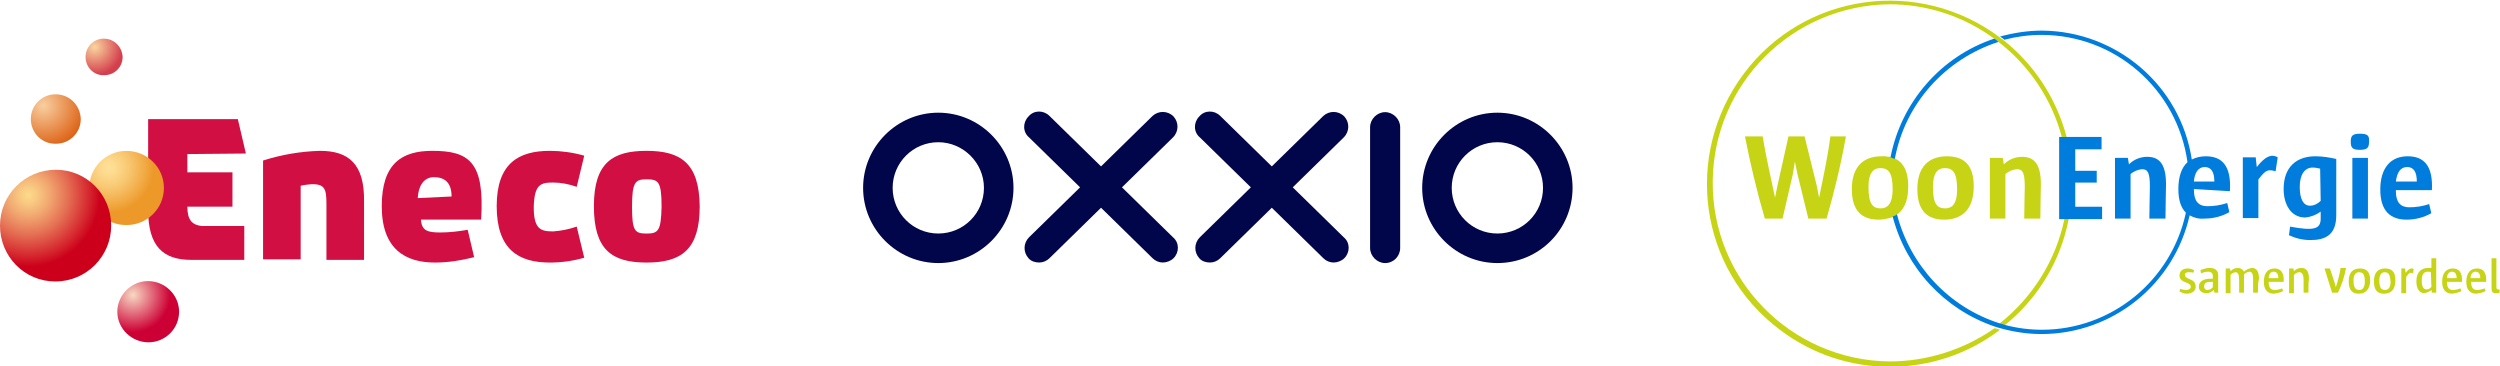 <?xml version="1.0" encoding="utf-8"?>
<!-- Generator: Adobe Illustrator 26.2.1, SVG Export Plug-In . SVG Version: 6.00 Build 0)  -->
<svg version="1.1" id="Layer_1" xmlns="http://www.w3.org/2000/svg" xmlns:xlink="http://www.w3.org/1999/xlink" x="0px" y="0px"
	 viewBox="0 0 465.5 68.2" style="enable-background:new 0 0 465.5 68.2;" xml:space="preserve">
<style type="text/css">
	.st0{fill:none;}
	.st1{fill:#C7D416;}
	.st2{fill:#007CDD;}
	.st3{display:none;}
	.st4{display:inline;}
	.st5{fill:#039CC4;}
	.st6{fill:#FDCC58;}
	.st7{fill:#000649;}
	.st8{fill:#D20F42;}
	.st9{fill:url(#SVGID_1_);}
	.st10{fill:url(#SVGID_00000134962219751075138440000010311145001746956721_);}
	.st11{fill:url(#SVGID_00000046318855924117544660000016784414575220078260_);}
	.st12{fill:url(#SVGID_00000164506588374148050480000010682072190322523565_);}
	.st13{fill:url(#SVGID_00000115473147774064759550000008381265006393090716_);}
</style>
<g transform="translate(-3587.082 -1297)">
	<g transform="translate(-255.824 1297)">
		<g transform="translate(4157.617 0)">
			<path class="st0" d="M97.7,33.7c0-1.8-0.6-2.7-1.8-2.7c-1.2,0-1.9,1.2-2,2.7L97.7,33.7L97.7,33.7z"/>
			<path class="st0" d="M70.1,25.4h6.5v2.3h-4.9v4h4V34h-4v4.3h4.9v2.3h-6.1c-1.6,7.9-5.9,14.9-12.1,20c2.3,0.6,4.6,0.9,6.9,0.9
				c13,0,24.2-9.1,26.9-21.8c-0.9-0.9-1.4-2.3-1.4-4.4c-0.1-1.8,0.5-3.7,1.7-5C90.6,16.7,79,6.6,65.3,6.6c-2.3,0-4.7,0.3-6.9,0.9
				C64.1,12.1,68.2,18.3,70.1,25.4z"/>
			<path class="st1" d="M24,36.8l-0.4-2.1l-2.3-9.3h-3l-2.1,9.4l-0.4,2l0,0c-0.9-4.3-1.7-7.7-2.3-11.4h-3.3c1,5.1,2.2,10.2,3.7,15.3
				h3.3l1.9-8.2l0.4-2.4h0l0.5,2.4l2,8.2h3.4c1.4-4.9,2.6-9.7,3.6-15.3h-2.9C25.6,29.3,24.8,32.9,24,36.8L24,36.8z"/>
			<path class="st1" d="M42.3,35.2c0,4.1,1.9,5.7,5,5.7c3.4,0,5.5-2,5.5-6.2c0-4.1-1.9-5.6-5-5.6C44.4,29.1,42.3,31.1,42.3,35.2z
				 M49.7,35.3c0,2.6-0.9,3.5-2.2,3.5c-1.5,0-2.3-0.8-2.3-4c0-2.6,0.9-3.5,2.2-3.5C48.9,31.3,49.7,32.1,49.7,35.3z"/>
			<path class="st1" d="M65.2,40.7c0-2.5,0.1-5,0.1-6.4c0-3.7-1.2-5.1-3.5-5.1c-1.3,0-2.5,0.5-3.4,1.4l-0.2-1.2h-2.4v11.3h2.9v-8.3
				c0.6-0.5,1.3-0.8,2.1-0.9c1.1,0,1.5,0.6,1.5,3.3c0,1.3-0.1,3.7-0.1,5.9L65.2,40.7z"/>
			<path class="st1" d="M69.7,40.7c-1.6,7.8-6,14.8-12.3,19.7c0.3,0.1,0.6,0.2,1,0.3c6.3-5,10.6-12.1,12.1-20H69.7z"/>
			<path class="st1" d="M37.1,67.3C18.8,67.1,4,52.1,4.2,33.7C4.4,15.6,19,1,37.1,0.8c7,0,13.8,2.2,19.5,6.4
				c0.3,0.2,0.6,0.4,0.8,0.6c5.7,4.4,9.9,10.6,11.8,17.7h0.9c-1.9-7.1-5.9-13.3-11.6-17.9c-0.3-0.2-0.5-0.4-0.8-0.6
				c-15-11.3-36.4-8.4-47.7,6.7s-8.4,36.4,6.7,47.7c5.9,4.5,13.1,6.9,20.5,6.9c7.4,0,14.6-2.4,20.5-6.9c-0.3-0.1-0.7-0.2-1-0.3
				C51,65.1,44.1,67.3,37.1,67.3z"/>
			<path class="st2" d="M88.5,40.7c0-2.5,0.1-5,0.1-6.4c0-3.7-1.2-5.1-3.5-5.1c-1.3,0-2.5,0.5-3.4,1.4l-0.2-1.2h-2.4v11.3H82v-8.3
				c0.6-0.5,1.3-0.8,2.1-0.9c1.1,0,1.5,0.6,1.5,3.3c0,1.3-0.1,3.7-0.1,5.9L88.5,40.7z"/>
			<path class="st2" d="M76.6,27.8v-2.3h-7.9v15.3h8v-2.3h-5V34h4v-2.2h-4v-4H76.6z"/>
			<path class="st2" d="M105.5,31.1l-0.2-1.8h-2.4v11.3h2.9v-7.2c1-1.3,1.5-1.7,2.2-1.7c0.3,0,0.7,0.1,1,0.2l0.4-2.6
				c-0.3-0.2-0.7-0.3-1.1-0.3C107.5,29.1,106.7,29.6,105.5,31.1z"/>
			<path class="st2" d="M110.5,35.2c0,2.9,1.4,5.3,4,5.3c1.1-0.1,2.1-0.5,2.9-1.1v1.3c0,2-1.3,2.3-5.7,1.5l-0.2,1.6
				c1.3,0.6,2.6,0.9,4,0.9c2.7,0,4.8-0.9,4.8-4.6V29.6c-1.3-0.3-2.6-0.5-3.9-0.5C113,29.1,110.5,31,110.5,35.2z M117.4,37.4
				c-0.5,0.5-1.2,0.9-2,0.9c-1.2,0-1.9-1.2-1.9-3.5c0-2.4,1-3.6,2.4-3.6c0.5,0,0.9,0.1,1.4,0.2L117.4,37.4L117.4,37.4z"/>
			<path class="st2" d="M124.7,24.9c-1.4,0-1.7,0.4-1.7,1.5s0.3,1.5,1.7,1.5s1.7-0.4,1.7-1.5C126.5,25.2,126.1,24.9,124.7,24.9z"/>
			<rect x="123.3" y="29.4" class="st2" width="2.9" height="11.3"/>
			<path class="st2" d="M138.1,35.6c0.3-4.9-1.6-6.5-4.5-6.5c-3.2,0-5.1,2.2-5.1,6.2c0,4.1,2,5.6,4.9,5.6c1.6,0,3.2-0.4,4.6-1.2
				l-0.4-1.7c-1.2,0.4-2.4,0.6-3.7,0.6c-1.6,0-2.5-0.9-2.5-3v-0.2H138.1z M133.5,31.1c1.2,0,1.8,0.9,1.8,2.7v0h-3.9
				C131.6,32.2,132.2,31.1,133.5,31.1z"/>
			<g transform="translate(91.116 48.089)">
				<path class="st1" d="M1.3,6.6C0.9,6.6,0.4,6.4,0,6.2l0.1-0.5c0.4,0.1,0.7,0.2,1.1,0.2c0.6,0,0.9-0.3,0.9-0.6S1.9,4.8,1.2,4.5
					C0.3,4.2,0,3.8,0,3.2c0-0.8,0.6-1.3,1.5-1.3c0.4,0,0.8,0.1,1.2,0.3L2.6,2.7C2.3,2.6,2,2.6,1.7,2.6C1.2,2.6,1,2.8,1,3.1
					c0,0.3,0.2,0.5,0.9,0.8C2.7,4.2,3,4.6,3,5.2C3.1,6,2.4,6.6,1.3,6.6z"/>
				<path class="st1" d="M6.5,6.4L6.4,5.9C6,6.3,5.5,6.5,5,6.5c-0.9,0-1.4-0.5-1.4-1.2c0-0.9,0.7-1.5,2.3-1.5h0.3V3.3
					c0-0.5-0.3-0.8-0.9-0.8C4.9,2.5,4.5,2.6,4,2.8L3.9,2.2C4.4,2,5,1.8,5.6,1.8c1.1,0,1.6,0.5,1.6,1.4v3.2L6.5,6.4L6.5,6.4z
					 M6.3,4.4H5.9c-1.1,0-1.3,0.3-1.3,0.8C4.5,5.5,4.8,5.9,5.1,5.9c0,0,0.1,0,0.1,0c0.4,0,0.7-0.2,1-0.5V4.4z"/>
				<path class="st1" d="M14.6,6.4h-0.9c0-0.9,0-1.8,0-2.4c0-1.1-0.2-1.5-0.7-1.5c-0.4,0.1-0.7,0.2-1,0.5c0,0.2,0.1,0.5,0,0.8v2.6
					h-0.9V4.1c0-1.1-0.2-1.5-0.7-1.5c-0.4,0.1-0.7,0.2-0.9,0.5v3.4H8.6V1.9h0.8l0.1,0.5c0.4-0.4,0.8-0.6,1.4-0.6
					c0.5,0,0.9,0.3,1.1,0.7c0.4-0.4,0.9-0.6,1.5-0.7c0.8,0,1.3,0.6,1.3,2C14.6,4.5,14.6,5.5,14.6,6.4z"/>
				<path class="st1" d="M16.6,4.4L16.6,4.4c0,1.1,0.4,1.5,1.1,1.5c0.5,0,0.9-0.1,1.4-0.3l0.2,0.5c-0.5,0.3-1.1,0.4-1.7,0.5
					c-1.1,0-1.9-0.6-1.9-2.2c0-1.6,0.7-2.5,2-2.5c1.1,0,1.8,0.7,1.7,2.5L16.6,4.4L16.6,4.4z M18.4,3.7c0-0.8-0.3-1.2-0.9-1.2
					c-0.6,0-0.9,0.6-0.9,1.2H18.4z"/>
				<path class="st1" d="M24,6.4h-0.9V4.1c0-1.1-0.3-1.5-0.8-1.5c-0.4,0-0.7,0.2-1,0.5v3.4h-0.9V1.9h0.8l0.1,0.5
					c0.4-0.4,0.9-0.6,1.4-0.6c0.9,0,1.4,0.6,1.4,2C24,4.5,24,5.5,24,6.4z"/>
				<path class="st1" d="M29.5,6.4h-1.1L27,1.9h1l0.9,2.7l0.2,0.8c0.4-1.2,0.7-2.4,0.9-3.6h1C30.7,3.5,30.2,5,29.5,6.4z"/>
				<path class="st1" d="M33.4,6.6c-1.2,0-1.9-0.6-1.9-2.3s0.8-2.4,2.1-2.4c1.2,0,1.9,0.6,1.9,2.2C35.5,5.8,34.6,6.6,33.4,6.6z
					 M33.4,2.6c-0.6,0-1,0.5-1,1.5c0,1.3,0.3,1.8,1.1,1.8c0.6,0,1-0.5,1-1.5C34.5,3,34.2,2.6,33.4,2.6L33.4,2.6z"/>
				<path class="st1" d="M38.1,6.6c-1.2,0-1.9-0.6-1.9-2.3s0.8-2.4,2.1-2.4c1.2,0,1.9,0.6,1.9,2.2C40.2,5.8,39.4,6.6,38.1,6.6z
					 M38.2,2.6c-0.6,0-1,0.5-1,1.5c0,1.3,0.3,1.8,1.1,1.8c0.6,0,1-0.5,1-1.5C39.2,3,38.9,2.6,38.2,2.6L38.2,2.6z"/>
				<path class="st1" d="M43.5,2.8c-0.1,0-0.2-0.1-0.4-0.1c-0.3,0-0.5,0.2-0.9,0.8v3h-0.9V1.9H42l0.1,0.8c0.5-0.6,0.8-0.8,1.1-0.8
					c0.1,0,0.3,0,0.4,0.1L43.5,2.8z"/>
				<path class="st1" d="M47,6.4l-0.1-0.5c-0.3,0.3-0.8,0.5-1.3,0.6c-1,0-1.5-0.9-1.5-2.2c0-1.8,1-2.5,2.2-2.5c0.2,0,0.4,0,0.6,0V0
					h0.9v6.4L47,6.4L47,6.4z M46.8,2.6c-0.2-0.1-0.4-0.1-0.6-0.1c-0.7,0-1.1,0.5-1.1,1.7c0,1,0.3,1.6,0.9,1.6c0.4,0,0.7-0.2,0.9-0.5
					L46.8,2.6L46.8,2.6z"/>
				<path class="st1" d="M49.8,4.4L49.8,4.4c0,1.1,0.4,1.5,1.1,1.5c0.5,0,0.9-0.1,1.4-0.3l0.2,0.5c-0.5,0.3-1.1,0.4-1.7,0.5
					c-1.1,0-1.9-0.6-1.9-2.2c0-1.6,0.7-2.5,2-2.5c1.1,0,1.8,0.7,1.7,2.5L49.8,4.4L49.8,4.4z M51.6,3.7c0-0.8-0.3-1.2-0.9-1.2
					c-0.6,0-0.9,0.6-0.9,1.2H51.6z"/>
				<path class="st1" d="M54.3,4.4L54.3,4.4c0,1.1,0.4,1.5,1.1,1.5c0.5,0,0.9-0.1,1.4-0.3l0.2,0.5c-0.5,0.3-1.1,0.4-1.7,0.5
					c-1.1,0-1.9-0.6-1.9-2.2c0-1.6,0.7-2.5,2-2.5c1.1,0,1.8,0.7,1.7,2.5L54.3,4.4L54.3,4.4z M56,3.7c0-0.8-0.3-1.2-0.9-1.2
					c-0.6,0-0.9,0.6-0.9,1.2H56z"/>
				<path class="st1" d="M58.9,6.5c-0.6,0-0.8-0.2-0.8-0.9V0H59v5.2c0,0.5,0.1,0.6,0.3,0.6h0.3l0,0.6C59.4,6.5,59.2,6.5,58.9,6.5z"
					/>
			</g>
			<path class="st1" d="M36.4,29.1c-0.3,0-0.5,0-0.8,0c-3.4,0-5.5,2-5.5,6.1c0,4.1,1.9,5.7,5,5.7c0.5,0,1.1-0.1,1.6-0.2l0.8-0.2
				c2-0.8,3.1-2.6,3.1-5.8c0-3.4-1.3-5-3.4-5.5C37,29.2,36.7,29.2,36.4,29.1z M35.5,38.8c-1.5,0-2.3-0.8-2.3-4
				c0-2.6,0.9-3.5,2.2-3.5c1.5,0,2.3,0.8,2.3,4C37.7,37.8,36.8,38.8,35.5,38.8L35.5,38.8z"/>
			<path class="st2" d="M56.6,7.2C46.7,10.5,39.3,19,37.3,29.3c0.3,0.1,0.5,0.2,0.8,0.3c1.9-10.3,9.4-18.6,19.3-21.8
				C57.2,7.6,56.9,7.3,56.6,7.2z"/>
			<path class="st2" d="M100.5,35.6c0.3-4.9-1.6-6.5-4.5-6.5c-0.9,0-1.8,0.2-2.6,0.6c-2.1-13.8-14-23.9-27.9-24
				c-2.6,0-5.2,0.4-7.8,1.1c0.3,0.2,0.6,0.4,0.8,0.6c2.3-0.6,4.6-0.9,6.9-0.9c13.7,0,25.3,10.1,27.2,23.7c-1.1,1-1.7,2.7-1.7,5
				c0,2.1,0.5,3.5,1.4,4.4c-2.7,12.7-13.9,21.8-26.8,21.8c-2.3,0-4.7-0.3-6.9-0.9c-0.3-0.1-0.6-0.2-1-0.3
				c-9.4-3-16.6-10.7-19.1-20.3c-0.2,0.2-0.5,0.3-0.8,0.4c2.5,9.6,9.6,17.3,19,20.5c0.3,0.1,0.6,0.2,1,0.3c2.5,0.7,5.1,1.1,7.7,1.1
				c13.2,0,24.7-9.2,27.6-22.1c0.9,0.5,1.8,0.7,2.8,0.6c1.6,0,3.2-0.4,4.6-1.2l-0.4-1.7c-1.2,0.4-2.4,0.6-3.7,0.6
				c-1.6,0-2.5-0.9-2.5-3v-0.2L100.5,35.6z M95.8,31.1c1.2,0,1.8,0.9,1.8,2.7v0h-3.8C93.9,32.2,94.6,31.1,95.8,31.1L95.8,31.1z"/>
		</g>
		<g transform="translate(3951.717 9.882)">
			<g transform="translate(53.396 0)" class="st3">
				<g transform="translate(0 0)" class="st4">
					<path class="st5" d="M46.3,23.5l8.1-8.1c1-1,1-2.5,0-3.5L53.6,11c-1-1-2.5-1-3.5,0l-8.1,8.1L33.8,11c-1-1-2.5-1-3.5,0l-0.9,0.9
						c-1,1-1,2.5,0,3.5l8.1,8.1l-8.1,8.1c-1,1-1,2.5,0,3.5l0.9,0.9c1,1,2.5,1,3.5,0l8.1-8.1l8.1,8.1c1,1,2.5,1,3.5,0l0.9-0.9
						c1-1,1-2.5,0-3.5L46.3,23.5z"/>
					<path class="st5" d="M83.2,31.6l-8.1-8.1l8.1-8.1c1-1,1-2.5,0-3.5L82.4,11c-1-1-2.5-1-3.5,0l-8.1,8.1L62.6,11c-1-1-2.5-1-3.5,0
						l-0.9,0.9c-1,1-1,2.5,0,3.5l8.1,8.1l-8.1,8.1c-1,1-1,2.5,0,3.5l0.9,0.9c1,1,2.5,1,3.5,0l8.1-8.1l8.1,8.1c1,1,2.5,1,3.5,0
						l0.9-0.9C84.2,34.2,84.2,32.6,83.2,31.6C83.2,31.6,83.2,31.6,83.2,31.6"/>
					<path class="st5" d="M19.5,29.7H7.1V17.3h12.4V29.7z M23.2,11.1H3.3c-1.4,0-2.5,1.1-2.5,2.5l0,0v19.8c0,1.4,1.1,2.5,2.5,2.5
						l0,0h19.8c1.4,0,2.5-1.1,2.5-2.5c0,0,0,0,0,0V13.6C25.6,12.3,24.6,11.1,23.2,11.1C23.2,11.1,23.2,11.1,23.2,11.1"/>
					<path class="st5" d="M116.1,29.7h-12.4V17.3h12.4L116.1,29.7z M119.8,11.1H100c-1.4,0-2.5,1.1-2.5,2.5c0,0,0,0,0,0v19.8
						c0,1.4,1.1,2.5,2.5,2.5l0,0h19.8c1.4,0,2.5-1.1,2.5-2.5c0,0,0,0,0,0V13.6C122.3,12.3,121.2,11.1,119.8,11.1
						C119.8,11.1,119.8,11.1,119.8,11.1"/>
					<path class="st5" d="M93.5,33.4c0,1.4-1.1,2.5-2.5,2.5l0,0h-1.2c-1.4,0-2.5-1.1-2.5-2.5c0,0,0,0,0,0V13.6
						c0-1.4,1.1-2.5,2.5-2.5l0,0h1.2c1.4,0,2.5,1.1,2.5,2.5c0,0,0,0,0,0V33.4z"/>
					<path class="st5" d="M94.1,5.3c0,2-1.6,3.6-3.6,3.6s-3.6-1.6-3.6-3.6c0-1.9,1.5-3.5,3.4-3.6c1.9-0.1,3.6,1.4,3.7,3.3
						C94.1,5.2,94.1,5.2,94.1,5.3"/>
				</g>
				<g transform="translate(0 40.3)" class="st4">
					<path class="st6" d="M2,6.5c0.2,0.7,0.9,1.2,1.6,1.2c0.7,0,1.2-0.4,1.2-0.9C4.8,6,4.1,6,3.3,5.9c-0.7,0-1.4-0.3-2-0.8
						C1,4.8,0.9,4.3,0.9,3.9c0.1-1.1,1-2,2.1-1.9c0.7,0,1.4,0.3,1.8,0.8V2.1h1.1v2h-1C4.6,3.4,3.9,3,3.2,3C2.7,3,2.2,3.4,2.2,3.8
						c0,0.5,0.3,0.6,1.3,0.7c0.6,0,1.1,0.2,1.6,0.4c0.6,0.3,1,1,1.1,1.7c0,1.2-1,2.2-2.2,2.1c0,0,0,0,0,0c-0.8,0-1.5-0.3-2-0.9v0.8
						H0.9V6.5L2,6.5z"/>
					<path class="st6" d="M6.8,3.7h1.7v3.2c0,0.6,0.2,0.9,0.7,0.9c0.7-0.1,1.2-0.6,1.2-1.3V4.6H9.9v-1h1.7v4h0.5v1h-1.6V8
						c-0.4,0.4-1,0.7-1.6,0.7C8,8.8,7.3,8.2,7.3,7.4c0-0.1,0-0.2,0-0.3V4.6H6.8L6.8,3.7L6.8,3.7z"/>
					<path class="st6" d="M14.4,4.1c0.4-0.4,0.9-0.7,1.5-0.7c1.2,0,2.1,1.1,2.1,2.7c0.1,1.3-0.8,2.4-2.1,2.6c0,0-0.1,0-0.1,0
						c-0.6,0-1.1-0.2-1.4-0.7v1.2h0.5v1h-2.2v-1h0.4V4.6h-0.4v-1h1.7L14.4,4.1L14.4,4.1z M14.7,4.9c-0.3,0.3-0.4,0.8-0.4,1.2
						c-0.1,0.5,0.1,0.9,0.4,1.3c0.2,0.2,0.5,0.3,0.8,0.4c0.7,0,1.2-0.6,1.2-1.6c0-1-0.4-1.6-1.2-1.6C15.2,4.5,14.9,4.7,14.7,4.9
						L14.7,4.9z"/>
					<path class="st6" d="M23.5,7c-0.2,1.1-1.2,1.8-2.4,1.8c-1.5-0.1-2.5-1.4-2.4-2.8c0.1-1.3,1.1-2.3,2.4-2.4c0.8,0,1.5,0.4,1.9,1
						c0.3,0.6,0.5,1.2,0.5,1.9h-3.6c0.1,1.3,1,1.4,1.2,1.4c0.5,0,0.9-0.3,1-0.8H23.5z M22.2,5.5c0-0.6-0.5-1-1.1-1c0,0,0,0,0,0
						c-0.6,0-1,0.4-1.1,1H22.2z"/>
					<path class="st6" d="M25.9,4.4c0.2-0.5,0.7-0.9,1.2-0.9c0.2,0,0.4,0,0.6,0.1v1.2c-0.2,0-0.4-0.1-0.6-0.1c-0.6,0-1.1,0.4-1.2,1
						v1.9h0.6v1h-2.3v-1h0.5V4.6h-0.5v-1h1.7V4.4z"/>
					<path class="st6" d="M29.2,6.9c0.1,0.3,0.3,0.5,0.5,0.7c0.2,0.2,0.5,0.2,0.7,0.2c0.5,0,0.9-0.3,0.9-0.6s-0.2-0.5-1.1-0.6
						c-0.5,0-1-0.1-1.4-0.4c-0.4-0.3-0.6-0.7-0.6-1.1c0-0.9,0.8-1.6,1.6-1.5c0,0,0,0,0.1,0c0.5,0,1,0.2,1.4,0.6V3.6h1v1.6h-1
						c-0.2-0.5-0.6-0.8-1.1-0.8c-0.5,0-0.8,0.2-0.8,0.5s0.2,0.4,1.2,0.5c1.3,0.1,2,0.7,2,1.7c0,0.9-0.8,1.6-1.7,1.6c0,0-0.1,0-0.1,0
						c-0.6,0-1.2-0.3-1.6-0.7v0.6h-1V6.8L29.2,6.9L29.2,6.9z"/>
					<path class="st6" d="M33.2,1.7h1.7v5.9h0.5v1h-2.2v-1h0.5v-5h-0.5V1.7z"/>
					<path class="st6" d="M36.1,3.7h1.7v4h0.4v1h-2.1v-1h0.5V4.6h-0.5V3.7z M36.4,1.8h1.3v1.2h-1.3V1.8z"/>
					<path class="st6" d="M40.6,4.2c0.3-0.5,0.9-0.7,1.4-0.7c0.5,0,1,0.3,1.2,0.8c0.4-0.5,0.9-0.8,1.5-0.8c0.7,0,1.3,0.5,1.4,1.3
						c0,0.1,0,0.1,0,0.2v2.7h0.5v1h-1.7V5.3c0-0.4-0.2-0.7-0.5-0.7c-0.5,0-1,0.7-1,1.4v1.7h0.5v1h-1.7V5.3c0-0.5-0.2-0.8-0.5-0.8
						c-0.5,0-1,0.7-1,1.5v1.6h0.5v1h-2.1v-1h0.4V4.6h-0.4v-1h1.6L40.6,4.2L40.6,4.2z"/>
					<path class="st6" d="M47.6,7.3h1.3v1.3h-1.3V7.3z"/>
					<path class="st6" d="M52.6,6.5c0.2,0.7,0.9,1.2,1.6,1.2c0.7,0,1.2-0.4,1.2-0.9C55.5,6,54.8,6,54,5.9c-0.7,0-1.4-0.3-2-0.8
						c-0.3-0.3-0.5-0.8-0.5-1.2c0.1-1.1,1-2,2.1-1.9c0.7,0,1.4,0.3,1.8,0.8V2.1h1.1v2h-1c-0.3-0.6-0.9-1-1.6-1
						c-0.6,0-1.1,0.4-1.1,0.8c0,0.5,0.3,0.6,1.3,0.7c0.6,0,1.1,0.2,1.6,0.4c0.6,0.3,1,1,1.1,1.7c0,1.2-1,2.2-2.2,2.1c0,0,0,0,0,0
						c-0.8,0-1.5-0.3-2-0.9v0.8h-1.1V6.5L52.6,6.5z"/>
					<path class="st6" d="M57.5,3.7h1.7v3.2c0,0.6,0.2,0.9,0.7,0.9c0.7-0.1,1.2-0.6,1.2-1.3V4.6h-0.5v-1h1.7v4h0.5v1h-1.6V8
						c-0.4,0.4-1,0.7-1.6,0.7C58.7,8.8,58,8.2,58,7.4c0-0.1,0-0.2,0-0.3V4.6h-0.5L57.5,3.7L57.5,3.7z"/>
					<path class="st6" d="M65.1,4.1c0.4-0.4,0.9-0.7,1.5-0.7c1.2,0,2.1,1.1,2.1,2.7c0.1,1.3-0.8,2.4-2.1,2.6c0,0-0.1,0-0.1,0
						c-0.6,0-1.1-0.2-1.4-0.7v1.2h0.5v1h-2.2v-1h0.4V4.6h-0.4v-1h1.7L65.1,4.1L65.1,4.1z M65.4,4.9c-0.3,0.3-0.4,0.8-0.4,1.2
						c-0.1,0.5,0.1,0.9,0.4,1.3c0.2,0.2,0.5,0.3,0.8,0.4c0.7,0,1.2-0.6,1.2-1.6c0-1-0.4-1.6-1.2-1.6C65.9,4.5,65.6,4.7,65.4,4.9
						L65.4,4.9z"/>
					<path class="st6" d="M74.1,7c-0.2,1.1-1.2,1.8-2.3,1.8c-1.5-0.1-2.5-1.4-2.4-2.8c0.1-1.3,1.1-2.3,2.4-2.4c0.8,0,1.5,0.4,1.9,1
						c0.3,0.6,0.5,1.2,0.5,1.9h-3.6c0.1,1.3,1,1.4,1.2,1.4c0.5,0,0.9-0.3,1-0.8H74.1z M72.8,5.5c0-0.6-0.5-1-1.1-1c0,0,0,0,0,0
						c-0.6,0-1,0.4-1.1,1H72.8z"/>
					<path class="st6" d="M76.6,4.4c0.2-0.5,0.7-0.9,1.2-0.9c0.2,0,0.4,0,0.6,0.1v1.2c-0.2,0-0.4-0.1-0.6-0.1c-0.6,0-1.1,0.4-1.2,1
						v1.9h0.6v1h-2.3v-1h0.5V4.6h-0.5v-1h1.7V4.4z"/>
					<path class="st6" d="M82,3.7h2v1h-0.4l-1.4,4h-1.3l-1.4-4h-0.4v-1h2v1h-0.4l0.9,2.7l0.9-2.7h-0.4L82,3.7L82,3.7z"/>
					<path class="st6" d="M89.4,6.1c-0.1,1.4-1.3,2.4-2.6,2.4c-1.4-0.1-2.4-1.3-2.4-2.6c0.1-1.3,1.2-2.4,2.5-2.4
						C88.3,3.5,89.4,4.7,89.4,6.1C89.4,6.1,89.4,6.1,89.4,6.1z M85.7,6.1c0,0.9,0.5,1.6,1.2,1.6c0.7,0,1.2-0.6,1.2-1.6
						c0-0.9-0.5-1.6-1.2-1.6C86.2,4.6,85.7,5.2,85.7,6.1L85.7,6.1z"/>
					<path class="st6" d="M95.1,6.1c-0.1,1.4-1.3,2.4-2.6,2.4c-1.4-0.1-2.4-1.3-2.4-2.6c0.1-1.3,1.2-2.4,2.5-2.4
						c1.4,0,2.5,1.1,2.5,2.5C95.1,6.1,95.1,6.1,95.1,6.1z M91.5,6.1c0,0.9,0.5,1.6,1.2,1.6c0.7,0,1.2-0.6,1.2-1.6
						c0-0.9-0.5-1.6-1.2-1.6S91.5,5.2,91.5,6.1z"/>
					<path class="st6" d="M97.5,4.4c0.2-0.5,0.7-0.9,1.2-0.9c0.2,0,0.4,0,0.6,0.1v1.2c-0.2,0-0.4-0.1-0.6-0.1c-0.6,0-1.1,0.4-1.2,1
						v1.9h0.6v1h-2.3v-1h0.5V4.6h-0.5v-1h1.7V4.4z"/>
					<path class="st6" d="M103.1,1.7h1.7v5.9h0.5v1h-1.7V8.1c-0.4,0.4-0.9,0.7-1.4,0.7c-1.3,0-2.2-1-2.2-2.6c0-1.5,0.9-2.7,2.1-2.7
						c0.6,0,1.1,0.2,1.5,0.7V2.7h-0.5V1.7z M101.2,6.1c0,0.9,0.5,1.6,1.1,1.6c0.3,0,0.6-0.1,0.8-0.3c0.3-0.4,0.5-0.9,0.4-1.3
						c0-0.8-0.3-1.6-1.2-1.6C101.6,4.6,101.2,5.2,101.2,6.1z"/>
					<path class="st6" d="M110.6,7c-0.2,1.1-1.2,1.8-2.4,1.8c-1.5-0.1-2.5-1.4-2.4-2.8c0.1-1.3,1.1-2.3,2.4-2.4c0.8,0,1.5,0.4,1.9,1
						c0.3,0.6,0.5,1.2,0.5,1.9h-3.6c0.1,1.3,1,1.4,1.2,1.4c0.5,0,0.9-0.3,1-0.8H110.6z M109.4,5.5c0-0.6-0.5-1-1.1-1c0,0,0,0,0,0
						c-0.6,0-1,0.4-1.1,1H109.4z"/>
					<path class="st6" d="M111.5,1.7h1.7v5.9h0.5v1h-2.2v-1h0.5v-5h-0.5V1.7z"/>
					<path class="st6" d="M114.3,3.7h1.7v4h0.4v1h-2.1v-1h0.5V4.6h-0.5V3.7z M114.7,1.8h1.3v1.2h-1.3L114.7,1.8z"/>
					<path class="st6" d="M120.7,7.7c-0.4,0.5-0.9,0.7-1.5,0.7c-1.3-0.3-2.2-1.5-2-2.9c0.2-1,1-1.8,2.1-2c0.5,0,1,0.3,1.4,0.6V3.6
						h1.7v1h-0.5v3.9c0,1.2-0.9,1.9-2.4,1.9c-0.6,0-1.2-0.1-1.7-0.5c-0.3-0.3-0.5-0.7-0.6-1.1h1.2c0.1,0.5,0.6,0.7,1.1,0.7
						c0.7,0,1.2-0.4,1.2-0.9L120.7,7.7L120.7,7.7z M118.4,6c0,0.9,0.4,1.4,1.1,1.4c0.7,0,1.2-0.6,1.2-1.4c0-0.8-0.5-1.4-1.1-1.4
						C118.9,4.6,118.4,5.1,118.4,6L118.4,6z"/>
					<path class="st6" d="M123.1,7.3h1.3v1.3h-1.3V7.3z"/>
				</g>
			</g>
			<line class="st0" x1="78.6" y1="33.7" x2="78.6" y2="21.3"/>
			<g>
				<path class="st7" d="M149.1,39.1c-1.5,0-2.8-1.3-2.8-2.8V13.8c0-1.5,1.3-2.8,2.8-2.8s2.8,1.3,2.8,2.8v22.5
					C151.9,37.8,150.7,39.1,149.1,39.1z"/>
			</g>
			<g>
				<path class="st7" d="M65.9,39.1c-7.7,0-14-6.3-14-14s6.3-14,14-14s14,6.3,14,14S73.6,39.1,65.9,39.1z M65.9,16.6
					c-4.7,0-8.5,3.8-8.5,8.5s3.8,8.5,8.5,8.5c4.7,0,8.5-3.8,8.5-8.5S70.5,16.6,65.9,16.6z"/>
			</g>
			<g>
				<path class="st7" d="M170,39.1c-7.7,0-14-6.3-14-14s6.3-14,14-14c7.7,0,14,6.3,14,14S177.8,39.1,170,39.1z M170,16.6
					c-4.7,0-8.5,3.8-8.5,8.5s3.8,8.5,8.5,8.5c4.7,0,8.5-3.8,8.5-8.5S174.7,16.6,170,16.6z"/>
			</g>
			<path class="st7" d="M131.9,25l9.5-9.3c1.1-1.1,1.1-2.8,0.1-3.9c-1.1-1.1-2.8-1.1-3.9-0.1l-9.6,9.4l-9.6-9.4
				c-1.1-1.1-2.9-1.1-3.9,0.1c-1.1,1.1-1.1,2.9,0.1,3.9l9.5,9.3l-9.5,9.3c-1.1,1.1-1.1,2.8-0.1,3.9c0.5,0.6,1.3,0.8,2,0.8
				c0.7,0,1.4-0.3,1.9-0.8l9.6-9.4l9.6,9.4c0.5,0.5,1.2,0.8,1.9,0.8c0.7,0,1.5-0.3,2-0.8c1.1-1.1,1.1-2.9-0.1-3.9L131.9,25z"/>
			<path class="st7" d="M100.1,25l9.5-9.3c1.1-1.1,1.1-2.8,0.1-3.9c-1.1-1.1-2.8-1.1-3.9-0.1l-9.6,9.4l-9.6-9.4
				c-1.1-1.1-2.9-1.1-3.9,0.1c-1.1,1.1-1.1,2.9,0.1,3.9l9.5,9.3l-9.5,9.3c-1.1,1.1-1.1,2.8-0.1,3.9c0.5,0.6,1.3,0.8,2,0.8
				c0.7,0,1.4-0.3,1.9-0.8l9.6-9.4l9.6,9.4c0.5,0.5,1.2,0.8,1.9,0.8c0.7,0,1.5-0.3,2-0.8c1.1-1.1,1.1-2.9-0.1-3.9L100.1,25z"/>
		</g>
		<g transform="translate(3836.825 0)">
			<g transform="translate(33.665 22.187)">
				<path class="st8" d="M52.9,5.9c-5.6,0-9.4,2.3-9.4,10.3c0,8.1,4.5,10.5,9.9,10.5c2.5,0,4.9-0.4,7.3-1l-1.2-5.1
					c-1.7,0.3-3.4,0.5-5.1,0.5c-2.3,0-3.5-0.3-3.6-2.4H62C62.7,7.9,59.7,5.9,52.9,5.9z M50.2,14.7c0.1-2.2,1.1-3.9,3-3.9
					s3.3,0.9,3.3,3.6L50.2,14.7z M32,5.9C28.4,6,24.9,6.6,21.4,7.7v18.4h7V12.4c0.7-0.2,1.4-0.2,2.1-0.3c2.4,0,2.7,0.9,2.7,3.7v10.4
					h7V15.3C40.3,8.3,37.3,5.9,32,5.9L32,5.9z M75.4,11.8c1.5,0,3,0.3,4.4,0.8l1.4-5.8c-2.1-0.6-4.3-0.9-6.4-0.9
					c-5.8,0-9.9,2.3-9.9,10.3c0,8.1,4.1,10.5,9.9,10.5c2.2,0,4.3-0.3,6.4-0.9l-1.4-5.8c-1.4,0.5-2.9,0.8-4.4,0.9
					c-2.3,0-3.6-0.4-3.6-4.5C71.9,12.1,73.1,11.8,75.4,11.8L75.4,11.8z M18.2,6.4L16.7,0H0v16.9c0,6.8,2.8,9.3,8,9.3h9.9v-6.3H10
					c-1.8-0.2-2.7-1.1-2.7-3.6h8.4V9.9H7.3V6.5L18.2,6.4L18.2,6.4z M92.8,5.9c-6.3,0-9.8,2.2-9.8,10.3s3.3,10.5,9.8,10.5
					c6.5,0,9.9-2.4,9.9-10.5C102.6,8.2,99.2,5.9,92.8,5.9L92.8,5.9z M92.8,21.3c-2.2,0-2.7-0.5-2.7-5c0-4.6,0.6-5.1,2.7-5.1
					c2.2,0,2.8,0.4,2.8,5.1C95.5,20.8,95,21.3,92.8,21.3L92.8,21.3z"/>
			</g>
			<g transform="translate(22.7 28.097)">
				
					<radialGradient id="SVGID_1_" cx="-75.747" cy="398.681" r="0.85" gradientTransform="matrix(13.878 0 0 -13.878 1054.833 5536.056)" gradientUnits="userSpaceOnUse">
					<stop  offset="0" style="stop-color:#FFE199"/>
					<stop  offset="0.116" style="stop-color:#FDDA8E"/>
					<stop  offset="0.321" style="stop-color:#F8C771"/>
					<stop  offset="0.588" style="stop-color:#F1A841"/>
					<stop  offset="0.706" style="stop-color:#ED992A"/>
				</radialGradient>
				<path class="st9" d="M13.9,6.9c0,3.8-3.1,6.9-6.9,6.9C3.1,13.9,0,10.8,0,6.9C0,3.1,3.1,0,6.9,0c0,0,0,0,0,0
					C10.8,0,13.9,3.1,13.9,6.9C13.9,6.9,13.9,6.9,13.9,6.9z"/>
			</g>
			<g transform="translate(6.082 31.609)">
				
					<radialGradient id="SVGID_00000055680714141163610800000002408281579574423196_" cx="-60.659" cy="404.388" r="0.853" gradientTransform="matrix(20.73 0 0 -20.73 1262.739 8387.619)" gradientUnits="userSpaceOnUse">
					<stop  offset="0" style="stop-color:#FCDA8A"/>
					<stop  offset="7.800000e-02" style="stop-color:#F9CC83"/>
					<stop  offset="0.225" style="stop-color:#F1A871"/>
					<stop  offset="0.425" style="stop-color:#E46E53"/>
					<stop  offset="0.668" style="stop-color:#D31E2A"/>
					<stop  offset="0.754" style="stop-color:#CC001B"/>
				</radialGradient>
				<path style="fill:url(#SVGID_00000055680714141163610800000002408281579574423196_);" d="M20.7,10.4c0,5.7-4.6,10.4-10.4,10.4
					S0,16.1,0,10.4S4.6,0,10.4,0h0C16.1,0,20.7,4.6,20.7,10.4C20.7,10.3,20.7,10.4,20.7,10.4z"/>
			</g>
			<g transform="translate(27.926 52.339)">
				
					<radialGradient id="SVGID_00000181071030770003487420000015301225683416827266_" cx="-80.015" cy="368.608" r="0.856" gradientTransform="matrix(11.478 0 0 -11.478 921.329 4233.477)" gradientUnits="userSpaceOnUse">
					<stop  offset="0" style="stop-color:#F8D9C4"/>
					<stop  offset="0.706" style="stop-color:#CD0035"/>
				</radialGradient>
				<path style="fill:url(#SVGID_00000181071030770003487420000015301225683416827266_);" d="M11.5,5.7c0,3.2-2.6,5.7-5.7,5.7
					S0,8.9,0,5.7C0,2.6,2.6,0,5.7,0C8.9,0,11.5,2.6,11.5,5.7z"/>
			</g>
			<g transform="translate(22.015 7.196)">
				
					<radialGradient id="SVGID_00000120537390572081702450000006368025514887342727_" cx="-70.347" cy="390.986" r="0.86" gradientTransform="matrix(6.852 0 0 -6.852 483.708 2680.598)" gradientUnits="userSpaceOnUse">
					<stop  offset="0" style="stop-color:#FAD59F"/>
					<stop  offset="0.877" style="stop-color:#D43F4D"/>
				</radialGradient>
				<path style="fill:url(#SVGID_00000120537390572081702450000006368025514887342727_);" d="M6.9,3.4c0,1.9-1.5,3.4-3.4,3.4
					C1.5,6.9,0,5.3,0,3.4C0,1.5,1.5,0,3.4,0C5.3,0,6.8,1.5,6.9,3.4z"/>
			</g>
			<g transform="translate(11.821 17.561)">
				
					<radialGradient id="SVGID_00000160191595469712243030000009078513618681576886_" cx="-62.568" cy="395.273" r="0.849" gradientTransform="matrix(9.252 0 0 -9.252 581.235 3659.182)" gradientUnits="userSpaceOnUse">
					<stop  offset="0" style="stop-color:#F8CFA0"/>
					<stop  offset="1" style="stop-color:#DD6317"/>
				</radialGradient>
				<path style="fill:url(#SVGID_00000160191595469712243030000009078513618681576886_);" d="M9.3,4.6c0,2.6-2.1,4.6-4.6,4.6
					C2.1,9.3,0,7.2,0,4.6S2.1,0,4.6,0c0,0,0,0,0,0C7.2,0,9.2,2,9.3,4.6C9.3,4.6,9.3,4.6,9.3,4.6z"/>
			</g>
		</g>
	</g>
</g>
</svg>
